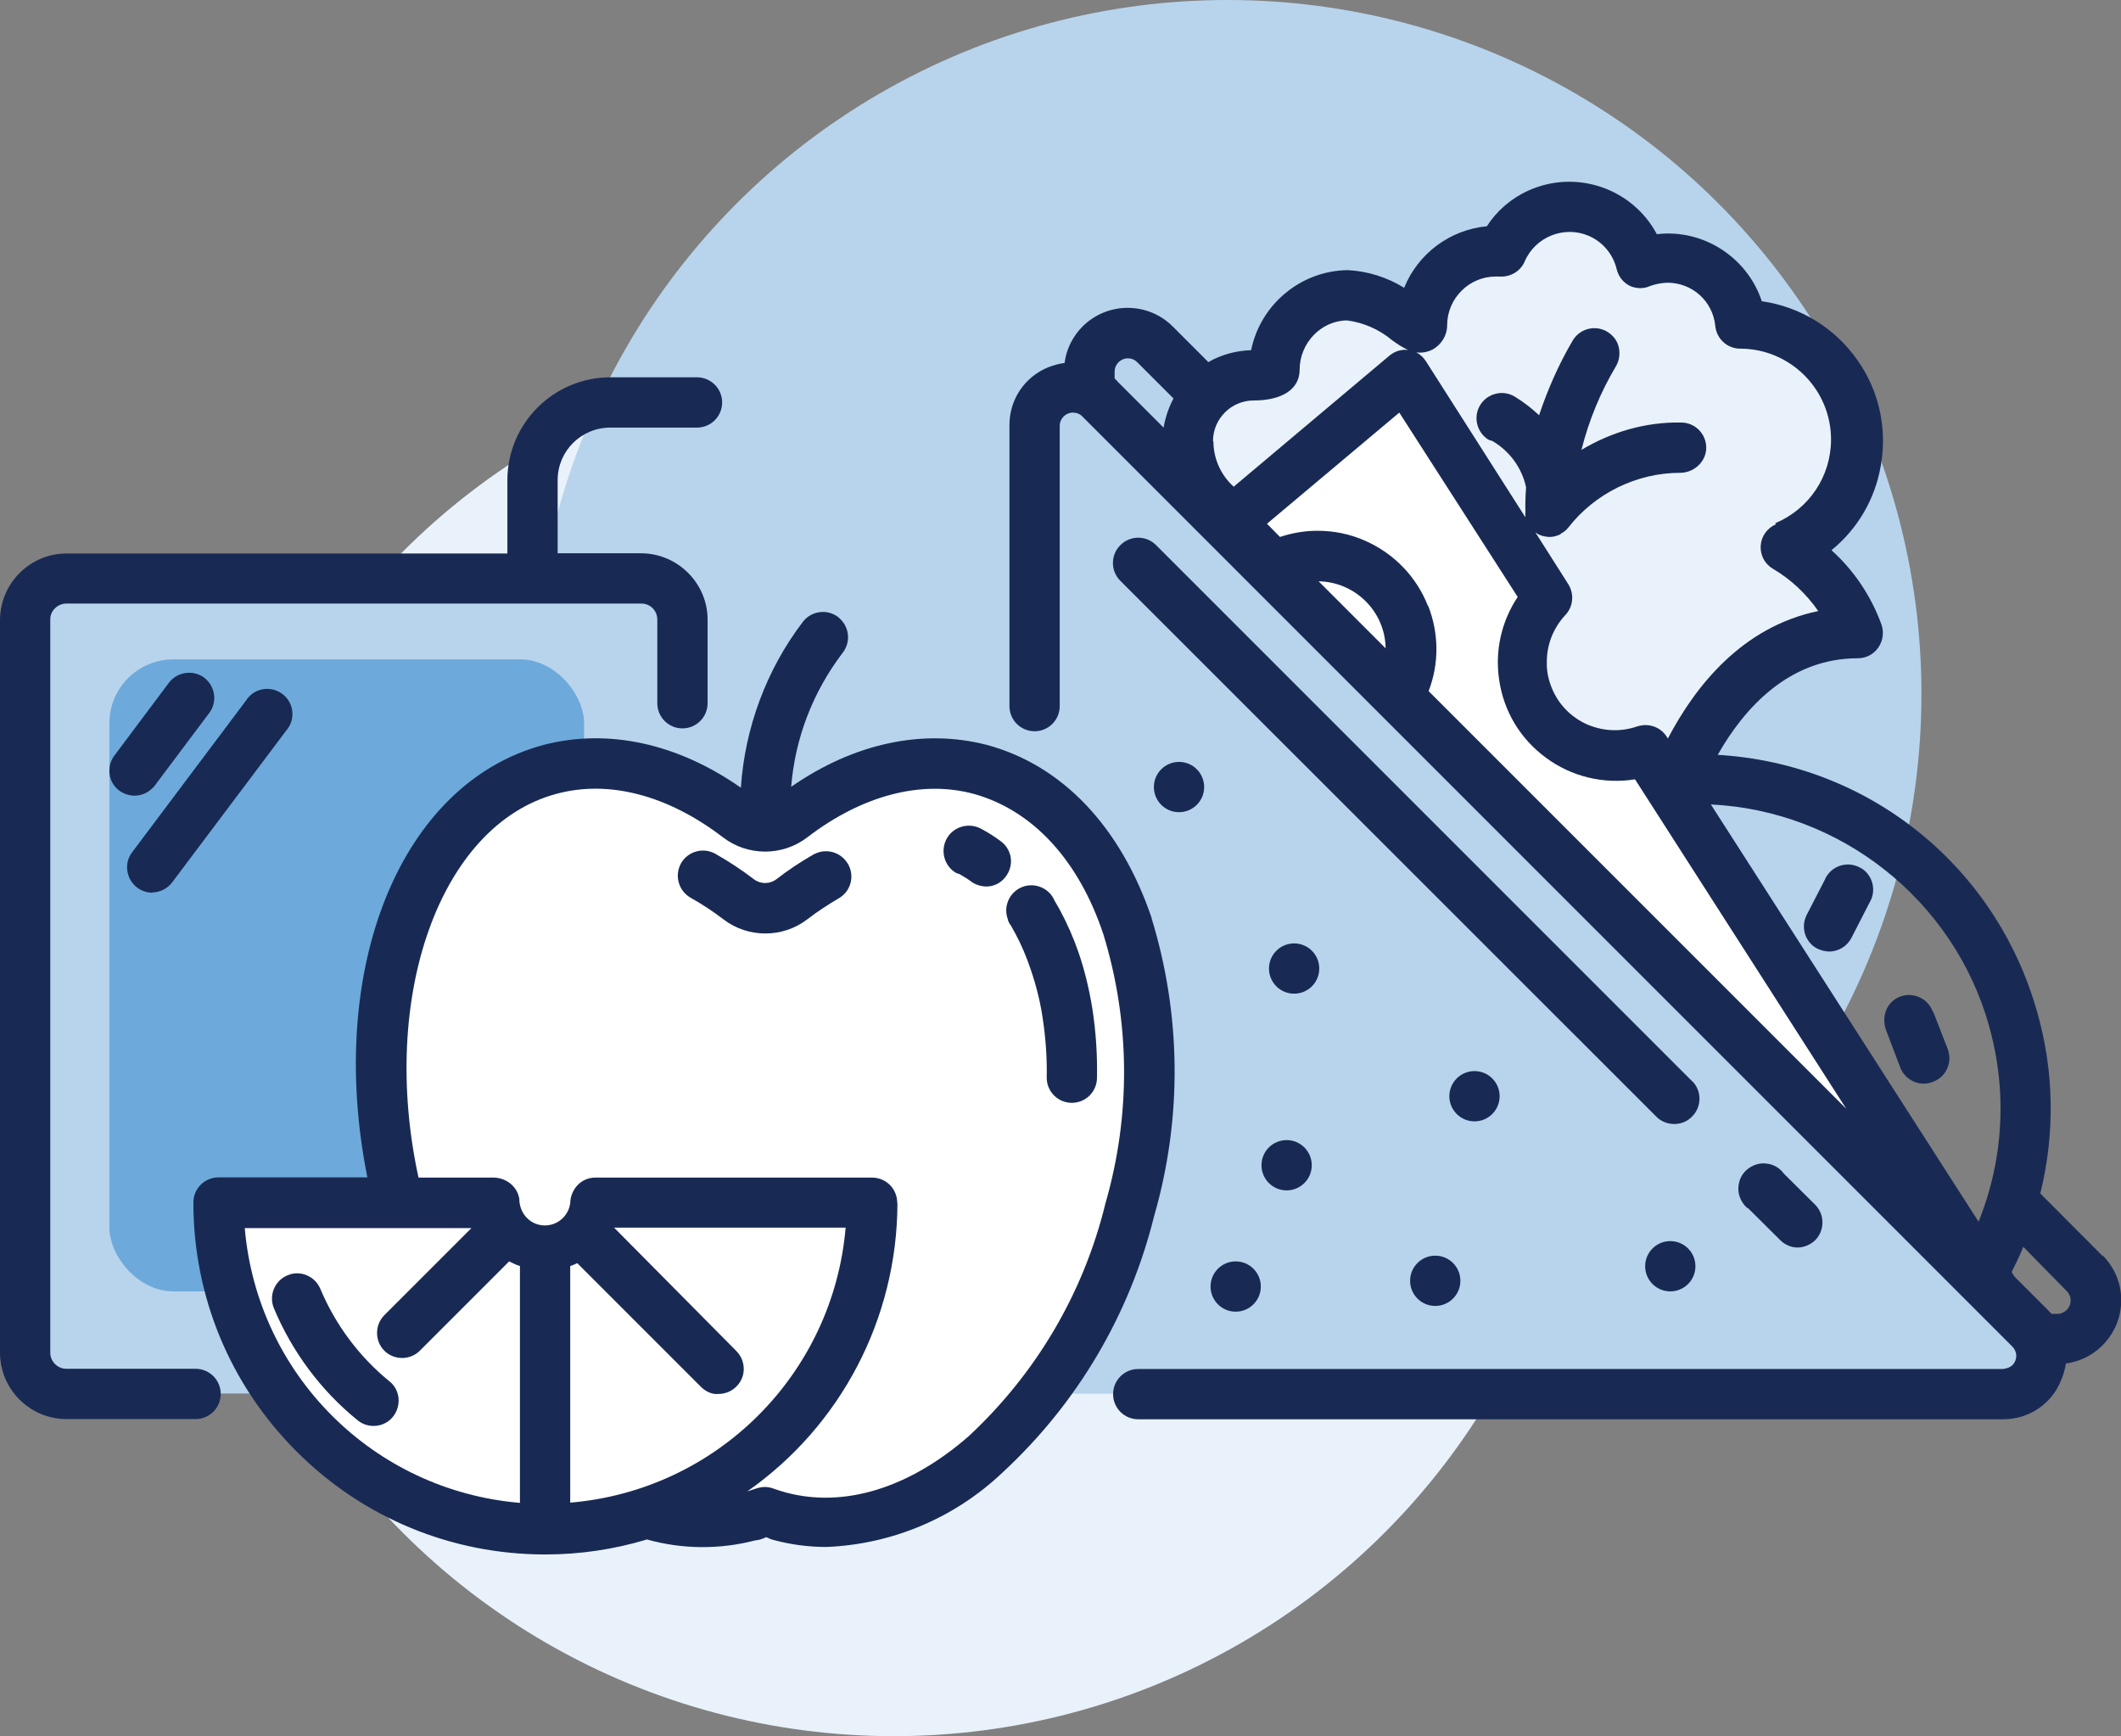 <?xml version="1.0" encoding="UTF-8"?><svg id="a" xmlns="http://www.w3.org/2000/svg" viewBox="0 0 96.19 78.74"><rect x="0" y="0" width="96.19" height="78.74" fill="#808080" stroke="none"/><defs><style>.b{fill:#e9f2fa;}.c{fill:#fff;}.d{fill:#b8d4ec;}.e{fill:#182a54;}.f{fill:#6ea9db;}</style></defs><g><circle class="b" cx="40.53" cy="47.26" r="31.47"/><circle class="d" cx="55.67" cy="31.47" r="31.47"/></g><path class="b" d="M76.12,34.82s3.43-6.24,8.03-6.53c0,0-1.08-2.03-2.34-3.27,3.5-3.91,2.99-8.93-2.44-10.48-1.14-2.15-2.07-3.12-4.76-2.85-.94-2.02-4.37-3.42-6.6-.53-2.28,.18-3.75,1.91-3.75,3.38-2.94-1.36-4.88-1.8-6.37,1.71-2.22,.52-4.1,1.65-3.86,4.73l2.02,2.8,7.72-6.68,6.11,9.27s-3.71,7.99,4.73,8.14l1.52,.31Z"/><g><rect class="d" x=".56" y="26.36" width="30.18" height="36.83" rx="3.33" ry="3.33"/><rect class="f" x="4.96" y="29.9" width="21.53" height="28.66" rx="2.9" ry="2.9"/><path class="c" d="M34.68,37.43s-9.27-6.71-14.81,1.38-1.79,15.84-1.79,15.84H9.71s.87,14.57,14.71,14.57l7.69-1.08s6.87,2,10.68-.24c3.81-2.24,9.52-11.86,9.52-17.61s-2.84-15.47-8.84-15.47-8.81,2.61-8.81,2.61Z"/><path class="c" d="M56.04,23.77l7.72-6.68,6.11,9.27s-1.96,3.56,0,6.21,4.73,1.94,4.73,1.94l13.8,21.78L56.04,23.77Z"/><path class="d" d="M46.66,35.85V19.38s1.17-3.11,3.8-.66,41.4,40.87,41.4,40.87c0,0,3.34,3.61-3.46,3.61H47.25s11.71-13.47-.59-27.34Z"/><g><path class="e" d="M6.9,40.47h0c.36,0,.7-.18,.91-.46l5.17-6.88c.2-.23,.3-.52,.28-.83-.02-.3-.16-.58-.39-.78-.47-.41-1.2-.37-1.61,.11-.04,.04-.07,.09-.09,.12l-5.18,6.9c-.38,.5-.27,1.22,.23,1.6,.2,.15,.44,.23,.69,.23Z"/><path class="e" d="M6.11,36.08c.34,0,.66-.16,.89-.43l2.49-3.32h0c.38-.5,.27-1.22-.23-1.6-.5-.37-1.22-.27-1.6,.23l-2.47,3.3c-.18,.24-.26,.54-.22,.85,.04,.3,.2,.57,.45,.75,.2,.14,.43,.22,.67,.22h.01Z"/><path class="e" d="M8.87,62.07H3.01c-.4,0-.73-.33-.73-.73V28.08c0-.39,.34-.71,.73-.71H29.09c.4,0,.72,.32,.72,.73v3.79c0,.63,.51,1.14,1.14,1.14s1.14-.51,1.14-1.14v-3.81c-.01-1.64-1.36-2.98-3-2.99h-3.8v-3.32c0-1.32,1.07-2.38,2.39-2.38h3.93c.63,0,1.14-.51,1.14-1.14s-.51-1.14-1.14-1.14h-3.93c-2.57,0-4.67,2.09-4.67,4.67v3.32H3.01c-1.64,0-2.99,1.34-3.01,2.99H0V61.34c0,1.66,1.36,3.01,3.01,3.01h5.86c.63,0,1.14-.51,1.14-1.14s-.51-1.14-1.14-1.14Z"/><path class="e" d="M79.27,54.78l1.47,1.46c.2,.2,.47,.32,.75,.33,0,0,.01,0,.02,0,.3,0,.59-.12,.81-.33,.44-.44,.44-1.17,0-1.61l-1.42-1.41c-.18-.25-.45-.41-.75-.45-.3-.05-.6,.03-.85,.21-.25,.18-.41,.45-.45,.75-.05,.3,.03,.6,.21,.85,.07,.1,.16,.19,.22,.22Z"/><path class="e" d="M76.74,49.03h0l-24.31-24.31c-.45-.45-1.17-.45-1.62,0-.45,.45-.45,1.17,0,1.62l24.31,24.3c.22,.22,.51,.33,.81,.33s.58-.11,.8-.33c.45-.44,.46-1.16,.02-1.61Z"/><path class="e" d="M95.35,56.95l-2.82-2.83c.67-2.7,.63-5.54-.14-8.22-1.87-6.64-7.65-11.27-14.49-11.67,1.2-2.11,3.22-4.38,6.36-4.38,.37,0,.71-.18,.92-.48,.21-.3,.27-.69,.15-1.04-.47-1.3-1.25-2.46-2.27-3.38,1.19-.97,1.98-2.32,2.24-3.85,.29-1.68-.08-3.38-1.07-4.78-1.02-1.45-2.58-2.41-4.33-2.66-.66-2-2.67-3.29-4.76-3.04-1.1-2.07-3.65-2.96-5.82-1.98-.78,.35-1.43,.91-1.89,1.62-1.68,.16-3.12,1.24-3.75,2.79-.76-.47-1.63-.75-2.55-.8-2.14,.02-3.97,1.56-4.39,3.63-.68,.02-1.35,.2-1.94,.54l-1.62-1.62c-1.13-1.12-2.95-1.12-4.08,0-.45,.45-.74,1.03-.82,1.66-.25,.03-.49,.1-.73,.19-1.09,.44-1.78,1.48-1.77,2.65v12.72c0,.63,.51,1.14,1.14,1.14s1.14-.51,1.14-1.14v-12.71c0-.33,.27-.6,.6-.6,.16,0,.32,.06,.43,.18l42.17,42.17c.11,.11,.18,.26,.18,.42s-.06,.31-.17,.42c-.11,.11-.24,.15-.43,.18H51.62c-.63,0-1.14,.51-1.14,1.14s.51,1.14,1.14,1.14h39.23c1.16,0,2.19-.69,2.62-1.76,.11-.25,.18-.51,.22-.77,1.43-.19,2.52-1.42,2.51-2.89,0-.76-.31-1.47-.84-2.01ZM50.55,17.15v-.3c0-.33,.27-.6,.6-.6,.16,0,.31,.06,.43,.18l1.64,1.64c-.22,.41-.37,.86-.45,1.32l-2.07-2.07c-.05-.06-.1-.11-.15-.16Zm30,6.62c-.4,.17-.67,.54-.7,.97-.03,.43,.18,.83,.55,1.05,.82,.48,1.52,1.14,2.06,1.92-3.44,.71-5.57,3.39-6.82,5.78l-.05-.08c-.21-.34-.58-.53-.96-.53-.12,0-.25,.02-.38,.06-.78,.27-1.61,.22-2.36-.13-.74-.36-1.3-.98-1.57-1.76-.12-.33-.18-.68-.17-1.04,0-.79,.3-1.54,.84-2.12,.36-.38,.41-.95,.14-1.39l-1.5-2.36s.06,.04,.09,.06c.04,.03,.08,.05,.14,.07,.13,.05,.26,.07,.41,.08,.16,0,.31-.04,.45-.1,.03-.01,.06-.04,.08-.06,.12-.06,.22-.14,.32-.26,1.21-1.56,3.11-2.49,5.08-2.49,.62,0,1.18-.5,1.18-1.14,0-.63-.51-1.14-1.14-1.14-1.62-.03-3.16,.43-4.52,1.24,.34-1.34,.86-2.61,1.57-3.8,.15-.26,.19-.57,.12-.87s-.27-.54-.54-.7c-.54-.31-1.24-.12-1.55,.42-.63,1.07-1.13,2.21-1.52,3.38-.33-.31-.69-.59-1.08-.83-.53-.34-1.24-.18-1.58,.35-.34,.53-.18,1.24,.35,1.58,.05,.03,.11,.05,.17,.06h.01c.79,.46,1.35,1.22,1.54,2.11-.03,.38-.04,.76-.03,1.12-.01,.07,0,.15,0,.24l-4.52-7.09c-.11-.17-.25-.3-.43-.39,.23,.03,.48,0,.74-.13,.4-.22,.66-.64,.66-1.1,0-1.21,.99-2.21,2.2-2.21h.18c.49,.03,.95-.24,1.14-.69,.48-1.11,1.78-1.63,2.89-1.16,.64,.27,1.12,.84,1.28,1.52,.08,.32,.28,.59,.59,.75,.3,.14,.65,.14,.92,.01,.25-.09,.52-.14,.78-.15h.01c1.13,0,2.06,.84,2.17,1.96,.06,.59,.55,1.03,1.13,1.03h0c2.27,0,4.12,1.85,4.12,4.12,0,1.67-1,3.16-2.54,3.8Zm-15.79,3.71c-.52-1.33-1.54-2.38-2.85-2.96-.68-.3-1.4-.45-2.15-.45h-.03c-.58,0-1.14,.1-1.68,.28l-.59-.6,6-5.04,5.37,8.36c-.74,1.11-1.04,2.44-.84,3.77,.21,1.42,.96,2.67,2.12,3.52,1.16,.86,2.62,1.21,4.04,.98l9.58,14.94-18.94-18.94c.48-1.25,.47-2.61-.02-3.87Zm-9.75-7.47c0-1.02,.83-1.85,1.85-1.85,1.3,0,2.08-.52,2.08-1.39,0-1.22,.98-2.23,2.15-2.24,.75,.1,1.45,.4,2.06,.91,.22,.16,.46,.32,.71,.43-.26-.03-.52,.03-.74,.18-.01,0-.1,.07-.11,.08l-7.06,5.94c-.58-.52-.92-1.27-.92-2.06Zm7.83,9.39l-3.04-3.04c1.67,.03,3.02,1.38,3.04,3.04Zm27.36,17.11c.84,2.94,.67,6.07-.47,8.89l-12.14-18.92c5.87,.28,11,4.32,12.61,10.02Zm3.52,12.9c-.11,.1-.24,.16-.37,.17h-.31c-.05-.05-.09-.1-.14-.15l-1.54-1.54-.13-.21c.19-.37,.37-.75,.53-1.14l1.98,2.02c.23,.24,.22,.62-.02,.85Z"/><path class="e" d="M84.4,39.37c-.54-.33-1.24-.16-1.57,.38-.03,.05-.05,.09-.06,.12l-.83,1.61c-.14,.27-.17,.58-.08,.87,.09,.29,.29,.53,.56,.67h.01c.16,.08,.33,.12,.52,.13,.43,0,.82-.24,1.02-.63l.81-1.58c.16-.26,.21-.57,.14-.86-.07-.3-.25-.55-.51-.71Z"/><path class="e" d="M87.66,45.89c-.2-.59-.86-.91-1.45-.71-.6,.2-.91,.86-.68,1.52l.65,1.71h0c.17,.44,.6,.73,1.06,.73h.01c.14,0,.28-.03,.4-.08,.29-.1,.52-.31,.65-.59,.13-.28,.15-.58,.02-.93l-.65-1.67Z"/><path class="e" d="M59.83,43.92c0-.63-.51-1.14-1.14-1.14s-1.14,.51-1.14,1.14,.51,1.14,1.14,1.14,1.14-.51,1.14-1.14Z"/><path class="e" d="M57.21,52.84c0,.63,.51,1.14,1.14,1.14s1.14-.51,1.14-1.14-.51-1.14-1.14-1.14-1.14,.51-1.14,1.14Z"/><path class="e" d="M68.01,49.71c0-.63-.51-1.14-1.14-1.14s-1.14,.51-1.14,1.14,.51,1.14,1.14,1.14,1.14-.51,1.14-1.14Z"/><path class="e" d="M65.09,56.94c-.63,0-1.14,.51-1.14,1.14s.51,1.14,1.14,1.14,1.14-.51,1.14-1.14-.51-1.14-1.14-1.14Z"/><path class="e" d="M75.75,56.28c-.63,0-1.14,.51-1.14,1.14s.51,1.14,1.14,1.14,1.14-.51,1.14-1.14-.51-1.14-1.14-1.14Z"/><circle class="e" cx="56.04" cy="58.34" r="1.14"/><circle class="e" cx="53.47" cy="35.69" r="1.14"/><path class="e" d="M52.23,41.63c-1.41-4.15-4.06-6.93-7.47-7.85-2.9-.75-6.03-.08-8.88,1.9,.18-2.21,.98-4.29,2.33-6.07,.39-.49,.32-1.2-.18-1.61l-.02-.02c-.5-.38-1.22-.28-1.6,.22-1.65,2.16-2.63,4.81-2.81,7.52-2.87-2.01-6.03-2.7-8.95-1.94-6.5,1.74-9.88,10.13-7.99,19.61h-6.75c-.63,0-1.14,.51-1.14,1.14,0,4.26,1.66,8.27,4.68,11.29,3.01,3.01,7.02,4.67,11.28,4.67h0c1.57,0,3.12-.23,4.61-.68,1.61,.45,3.3,.46,4.92,.04,.16-.01,.29-.06,.41-.11,.04-.02,.08-.03,.06-.04,.02,0,.06,.03,.1,.04,.07,.03,.15,.07,.24,.09,.78,.21,1.58,.32,2.41,.32h0c2.99-.12,5.82-1.32,7.98-3.37,3.39-3.13,5.77-7.16,6.88-11.63,1.28-4.43,1.24-9.11-.12-13.53Zm-26.36,15.78c.11-.04,.21-.08,.31-.13l5.59,5.59c.21,.22,.53,.38,.82,.34,.3,0,.59-.12,.8-.33,.22-.21,.34-.5,.34-.8,0-.31-.12-.6-.34-.82l-5.54-5.59h10.5c-.57,6.65-5.84,11.91-12.49,12.47v-10.74Zm14.82-2.87c0-.63-.51-1.14-1.14-1.14h-12.55c-.56,0-1.03,.4-1.13,1.01,0,.64-.52,1.16-1.16,1.16s-1.16-.52-1.16-1.22c-.1-.56-.59-.93-1.14-.95h-3.43c-1.79-8.22,.98-15.99,6.25-17.4,2.38-.65,5.07,.06,7.57,1.98,1.12,.85,2.68,.85,3.8,0,2.5-1.92,5.19-2.62,7.56-1.98,2.67,.74,4.76,3,5.88,6.37,1.22,3.98,1.25,8.2,.09,12.21-.99,4.06-3.14,7.7-6.19,10.54-2.7,2.36-5.65,3.27-8.3,2.56-.19-.05-.37-.11-.57-.18-.13-.05-.26-.07-.39-.07s-.28,.03-.42,.08c-.12,.04-.24,.08-.37,.12,4.24-2.97,6.8-7.83,6.81-13.08Zm-23.26,5.1c-.44,.44-.44,1.17,0,1.61,.44,.44,1.17,.44,1.61,0l4.05-4.05c.16,.08,.32,.16,.49,.21v10.74c-6.65-.56-11.91-5.82-12.48-12.46h10.28l-3.95,3.95Zm20.35-31.35h0Z"/><path class="e" d="M43.38,39.59s.08,.04,.12,.04c.19,.11,.38,.22,.55,.35,.19,.14,.42,.21,.67,.22,.31,0,.59-.12,.8-.34,.21-.22,.33-.51,.33-.81,0-.35-.17-.69-.46-.9-.28-.21-.58-.4-.88-.56-.55-.31-1.26-.12-1.57,.43-.31,.55-.12,1.26,.43,1.57Z"/><path class="e" d="M45.71,41.73c.04,.1,.09,.19,.13,.23,.07,.13,.14,.25,.21,.38h0c.28,.52,.51,1.07,.7,1.64,.24,.7,.42,1.42,.53,2.14,.14,.91,.21,1.83,.19,2.75,0,.63,.51,1.14,1.14,1.14s1.14-.51,1.14-1.14c.02-1.05-.05-2.1-.21-3.13-.14-.86-.34-1.71-.62-2.53-.23-.67-.52-1.33-.86-1.96-.09-.16-.17-.3-.23-.4-.24-.58-.91-.86-1.49-.62-.58,.24-.86,.91-.62,1.49Z"/><path class="e" d="M12.42,59.32c.82,1.97,2.13,3.73,3.78,5.07,.2,.17,.46,.27,.72,.27h.01c.65,.01,1.14-.51,1.15-1.14,0-.35-.15-.68-.43-.89-1.36-1.11-2.44-2.56-3.12-4.18-.12-.28-.33-.5-.62-.62-.28-.12-.59-.12-.87,0-.58,.24-.86,.91-.62,1.49Z"/><path class="e" d="M38.45,39.17c-.15-.26-.4-.45-.69-.53-.27-.07-.56-.05-.83,.09-.02,0-.03,.01-.04,.02-.58,.33-1.15,.71-1.68,1.12-.3,.23-.72,.23-1.02,0h0c-.55-.42-1.14-.81-1.74-1.15-.27-.15-.57-.19-.87-.11-.29,.08-.54,.27-.69,.53-.15,.27-.19,.57-.11,.87s.27,.54,.54,.7c.52,.29,1.02,.62,1.49,.98,.56,.43,1.23,.64,1.9,.64s1.34-.21,1.9-.64c.45-.35,.93-.66,1.42-.95,.27-.15,.46-.4,.54-.69,.08-.29,.04-.6-.1-.85v-.03Z"/></g></g></svg>